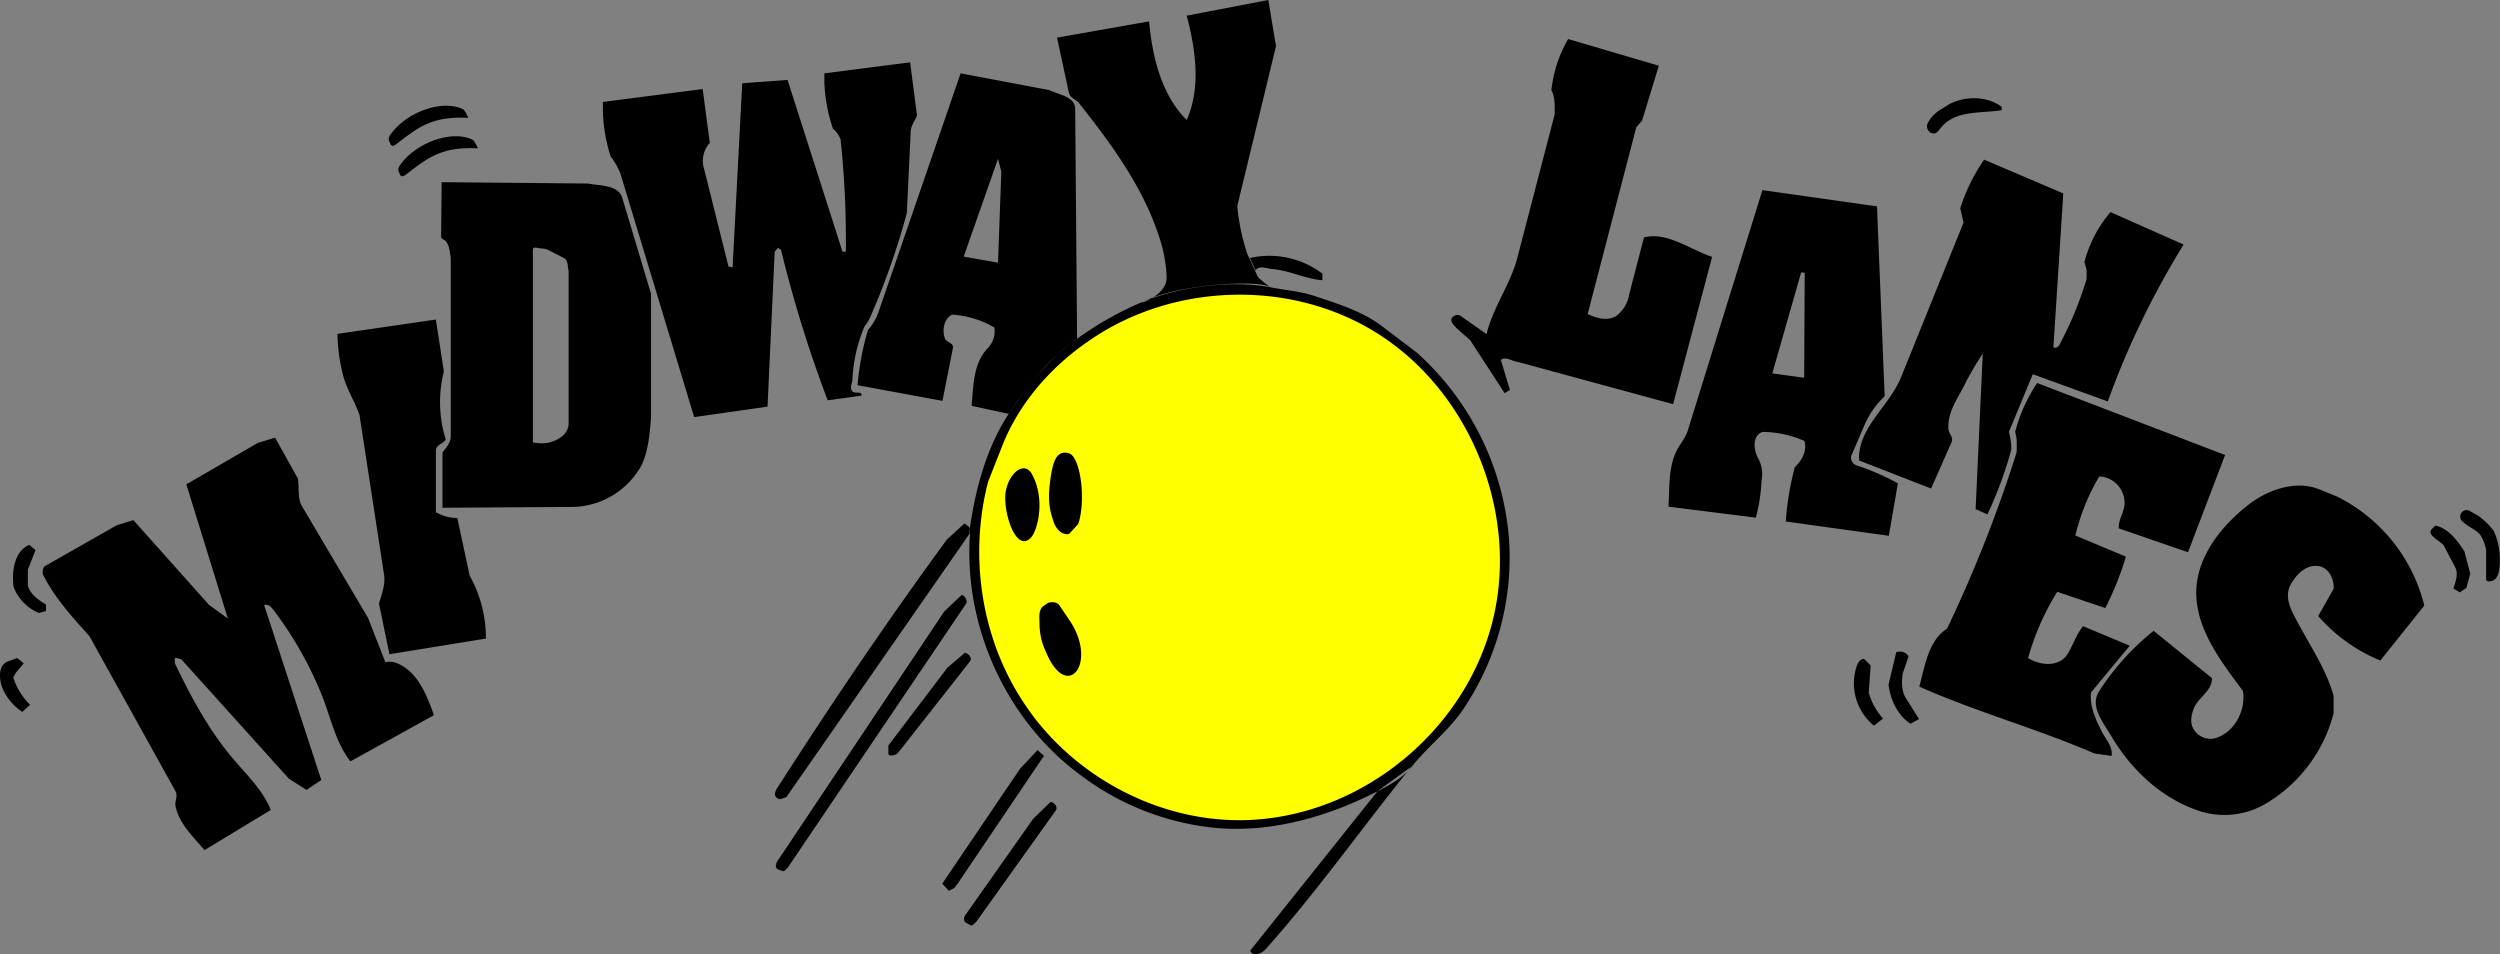<svg id="Layer_1" data-name="Layer 1" xmlns="http://www.w3.org/2000/svg" viewBox="0 0 655.119 250.061">
  <rect x="0" y="0" width="655.119" height="250.061" fill="#808080" stroke="none"/>
  <defs>
    <style>
      .cls-1, .cls-2 {
        fill-rule: evenodd;
      }

      .cls-2 {
        fill: #ff0;
      }
    </style>
  </defs>
  <title>Midway Lanes Vector_color</title>
  <path class="cls-1" d="M684.116,148.659l-2.16-1.224a1.679,1.679,0,0,0-1.728,2.88c1.512,1.512,3.744,2.016,4.752,3.888a11.642,11.642,0,0,1,1.224,3.456v7.632c0,.648.792.648,1.3.5,1.224-.144,1.872-1.512,2.088-2.736a18.446,18.446,0,0,0-1.368-10.368A18.138,18.138,0,0,0,684.116,148.659Zm-11.232,2.592-.864.864c-1.512,1.512,1.728,2.88,3.024,4.248l3.1,5.9c.864,1.728,0,3.744-.5,5.472l1.656,1.008,1.728-1.152,1.008-3.744-1.512-5.832C678.644,155.139,676.268,151.9,672.884,151.251Zm-25.776-7.632-4.608-1.872c-5.9-2.376-12.888-.144-18,3.6-7.416,5.616-14.04,13.752-14.256,23.112-.144,9.864,6.48,18.36,12.24,26.136.864,5.328-2.521,11.232-7.632,12.456a5.146,5.146,0,0,1-5.616-3.1c-.648-1.656-.144-3.528.5-5.112,1.224-2.664,4.752-4.392,4.608-7.632l-15.264-12.384a66.031,66.031,0,0,0-14.256,15.768c-2.592,3.96,1.008,8.208,3.24,11.952,5.04,8.5,12.672,15.768,22.032,19.152a21.286,21.286,0,0,0,18-1.368,38.8,38.8,0,0,0,18.144-23.9v-4.608c-2.16-7.488-6.624-13.752-10.152-20.592-1.368-2.52-2.592-5.616-1.224-8.28,1.368-2.736,4.1-5.472,7.128-5.112,2.736.144,4.464,3.24,4.248,5.976l-4.032,7.128A43.156,43.156,0,0,0,658.484,186.6L670,172.2A43.522,43.522,0,0,0,647.108,143.619ZM545.66,40.731l-2.88,1.8a8.929,8.929,0,0,0-2.88,3.24,1.877,1.877,0,0,0,1.512,2.736c1.008,0,1.512-1.152,2.232-1.872,3.744-4.248,10.152-3.384,15.624-4.248v-.864C555.38,38.643,549.908,38.643,545.66,40.731Zm17.136,85.9.36,1.728a32.583,32.583,0,0,1,0,3.744,353.163,353.163,0,0,1-18.216,46.152c-4.9,3.1-5.76,9.72-7.272,15.192,14.9,6.624,30.888,11.016,45.864,17.5l4.536.648c.36-2.736-1.872-4.608-2.88-6.984-1.512-3.024-2.88-6.264-2.52-9.648l10.152-12.24L580.58,177.6c-1.8,2.232-2.664,5.112-4.176,7.488-2.232,3.24-6.984,2.88-10.224.864a66.675,66.675,0,0,1,7.632-17.352l12.6,4.248a80.826,80.826,0,0,0,5.4-13.464l-13.248-5.544a55.934,55.934,0,0,1,6.264-15.48,6.932,6.932,0,0,1,6.624,7.272c-.144,2.232-1.656,4.1-1.512,6.336l18.144,6.264,9.72-25.488-49.248-18.864A42.546,42.546,0,0,0,562.8,126.627Zm-29.448,63.288,1.512-4.392a2.624,2.624,0,0,0-3.24-1.08l-2.016,8.5c.5,3.96,2.376,7.992,5.76,10.224l2.232-1.224-3.384-5.4C532.988,194.667,532.988,192.147,533.348,189.915Zm48.168-105.7v2.376a93.271,93.271,0,0,1-6.12,15.336c-.72,1.152-1.008,3.024-2.592,2.664L575.4,64.2,554.66,55.347A47.73,47.73,0,0,0,548.4,68.091l.864,3.744L532.916,112.3c-3.024,7.632-11.52,13.392-11.016,21.888l18.864,7.344,5.4-12.24c.5-1.224-.864-2.232-.864-3.456-.288-4.536,2.736-8.28,4.608-12.24a77.3,77.3,0,0,1,4.392-7.416l-1.872,40.752,3.1,1.368a104.724,104.724,0,0,0,6.264-16.992,16.943,16.943,0,0,0-.648-4.607l6.264-15.12,19.656,7.128a220.732,220.732,0,0,1,19.872-41.112L587.78,69.1a32.739,32.739,0,0,0-6.84,13.1C581.156,82.851,581.3,83.571,581.516,84.219ZM524.924,187.9l-1.728-1.728c-1.008,0-1.512.864-1.872,1.728a14.3,14.3,0,0,0,4.464,15.768l2.376-1.872a17,17,0,0,1-3.744-6.768ZM507.644,85.011l-.144,27.5-8.352-1.152,7.488-26.208C506.78,84.651,507.284,85.011,507.644,85.011Zm12.168,48.025,3.744-8.712a23.092,23.092,0,0,1,5.04-6.984L526.58,67.587l-30.024-4.248-19.512,62.856c-.5,1.728-1.728,3.24-2.592,4.752-2.664,4.608-2.16,10.224-2.52,15.336l22.9,2.88a45.345,45.345,0,0,0,1.512-9.864,8.5,8.5,0,0,0-.792-5.472c-1.368-2.376-1.728-6.12,1.008-7.128a27.533,27.533,0,0,1,11.016,2.376c.72,2.592-.648,5.112-2.52,6.84a75.54,75.54,0,0,0-2.376,14.256l27,3.744,2.376-13.752a62.788,62.788,0,0,0-10.584-4.608A2.215,2.215,0,0,1,519.812,133.035ZM465.524,75.723,461.636,90.7a8.787,8.787,0,0,1-3.384,5.616c-2.232,1.368-5.112.648-7.488-.5l12.744-48.96,1.512-1.728,4.392-14.4-23.76-6.984a33.8,33.8,0,0,0-4.392,13.392c1.008,1.872.864,4.1.864,6.336L432.4,80.835c-1.8,7.128-6.408,13.1-8.136,20.232L417.5,96.315a1.517,1.517,0,0,0-1.728,0c-2.52,1.368,2.088,4.248,4.248,6.408l9,13.824,1.368-.864-2.376-7.848c1.368-1.008,2.88.36,4.392.5l40.752,11.088L483.38,80.835C477.4,78.819,471.644,74.211,465.524,75.723Zm-178.272,5.04,9-25.632.864,3.384-.864,23.832Zm.36,174.384,1.368.792c.648.36,1.008-.5,1.512-.792l20.88-29.232c.648-.864-.36-2.232-1.368-2.232l-4.536,4.392-17.856,25.344A1.517,1.517,0,0,0,287.612,255.147Zm-4.248-8.208,1.3-.648c.36-.216.576-.72.864-1.008l22.752-33.7-1.656-1.512-4.608,4.9-20.376,30.1Zm-15.84-38.088v2.088c0,.864,1.224.5,1.728.36.792-.216,1.152-1.08,1.656-1.584l18-22.9c.648-.864-.36-2.088-1.368-2.232L283,188.475Zm-29.16,32.4,1.368.5c.648.216.864-.5,1.368-.792l46.656-69.048c.648-.792,0-2.16-1.008-2.52l-4.608,4.392-42.912,64.224C238.508,239.091,237.5,240.243,238.364,241.251ZM406.052,105.963l-9-6.84c-5.256-4.032-11.88-6.048-18.144-8.136-3.6-1.152-7.282-1.42-11.088-2.16-9.819-1.911-23.014-.4-33.048,3.528a87.255,87.255,0,0,0-17.712,9.864c-7.413,5.132-13.087,12.236-18,19.728-5.76,8.784-8.64,19.368-10.152,29.736-.08.549.04,1.1,0,1.656-1.728,24.12,9.36,48.816,28.872,63.216a69.8,69.8,0,0,0,36.144,13.968c14.4,1.152,29.016-3.1,41.9-9.72,3.26-1.675,6.542-3.506,8.856-6.408,4.248-5.328,9.864-9.576,13.536-15.12a71.119,71.119,0,0,0,11.952-44.352A73.362,73.362,0,0,0,406.052,105.963Zm-155.3-73.224v2.592a42.738,42.738,0,0,0,2.232,11.88A6.765,6.765,0,0,1,255,50.091a248.705,248.705,0,0,1,1.368,29.376H255.5l-14.4-45-11.88.864-2.52,48.24-1.08-.216L219,56.859a7,7,0,0,1,1.728-5.9l-1.872-14.112-26.136,3.384a41.959,41.959,0,0,0,2.016,14.256,18.374,18.374,0,0,1,2.592,4.608l19.3,63.72,19.224-2.736,1.872-40.608.864-1.008.792.5a332.993,332.993,0,0,0,12.24,39.456l8.856-1.224c.144-1.368-1.728-.36-2.376-1.152-.864-.864,0-2.088,0-3.1a40.281,40.281,0,0,1,3.168-13.9c1.368-1.584,1.872-3.456,2.736-5.328a187.716,187.716,0,0,0,8.352-24.408l1.008-21.24c0-1.584,1.152-2.952,1.656-4.248l-1.8-13.968Zm-72.5,46.224,4.248,2.16c1.224.72.864,2.232,1.224,3.24v40.1c0,2.88-2.88,4.608-5.616,5.112a10.941,10.941,0,0,1-3.744-.144V78.963c0-1.008,1.368-.36,2.016-.36A5.414,5.414,0,0,1,178.244,78.963Zm10.584-17.352-38.376-.36-.144,14.256c0,.72.864.72,1.224,1.224,1.008,1.152,1.008,2.88,1.3,4.248v46.872c0,1.728-1.152,2.88-2.16,4.248v14.472l33.912-.216A20.971,20.971,0,0,0,202.8,135.483c1.8-3.744,2.16-8.136,2.52-12.384V90.483L197.828,65.5C196.82,61.9,192.068,62.259,188.828,61.611Zm-51.48-13.248c-.5.648-1.008,1.368-.648,2.16.36.72.5,1.728,1.728.864,5.76-4.392,9.288-7.488,19.008-6.984a10.39,10.39,0,0,0-1.224-2.16C151.1,39.507,141.812,42.531,137.348,48.363Zm11.592,99.36V131.595c0-1.584,1.872-1.727,2.592-2.88a32.728,32.728,0,0,1-.5-17.856L148.94,97.251,123.164,101a45.1,45.1,0,0,0,1.224,9.864c.792,4.032,3.168,7.488,4.536,11.376l6.48,42.12c.288,2.592-.72,4.968-1.368,7.344l2.736,13.248,25.272-4.1a33.3,33.3,0,0,0-4.248-16.488l-3.24-15.12A10.951,10.951,0,0,1,148.94,147.723Zm-13.248,39.313-4.536-11.592L113.8,146.067c-1.152-2.088-.648-4.752-1.008-7.128l-5.976-10.728-4.536,1.368-17.5,10.152c-.5.36-.864.36-1.224.72l10.872,35.136-4.9-3.528L69.668,149.811l-4.392,1.368-18.72,10.656c-.648.36-.648,1.368-.648,2.088,3.024,6.12,7.632,11.16,12.24,16.272L80.684,220.8c.72,1.224-.144,2.592,0,3.744.864,4.752,4.608,8.136,7.632,11.736l17.352-10.512c-2.016-5.112-6.12-9-9.72-13.248-6.408-7.488-11.16-16.344-15.408-25.2v-1.368c.5-.144,1.152.216,1.728.36l28.152,31.248,4.608,2.952,3.888-2.592L103.94,172.059c1.368-.36,2.088.864,2.88,1.872a96.57,96.57,0,0,1,11.88,20.88c2.592,6.12,3.744,12.96,7.848,18.216l21.888-12.1c-1.872-5.256-4.248-11.376-9.648-13.607A5.159,5.159,0,0,0,135.692,187.035ZM42.02,167.019v-4.248l2.016-5.112-1.656-1.368c-3.96,1.728-4.608,6.984-4.1,11.016a12.13,12.13,0,0,0,6.624,6.84l1.872-.5v-1.728C44.756,170.763,42.668,169.179,42.02,167.019Zm-3.168,22.824,2.088-2.52-1.728-1.368-2.376.864c-2.736,1.008-2.376,4.9-1.368,7.272a14.1,14.1,0,0,0,5.112,5.976l2.016-1.872a17.456,17.456,0,0,1-4.392-7.128C38.348,190.707,38.708,190.2,38.852,189.843ZM139.868,56.355c-.5.648-1.008,1.368-.648,2.16.36.72.5,1.729,1.728.864,5.76-4.392,9.288-7.488,19.008-6.984a10.368,10.368,0,0,0-1.224-2.16C153.62,47.5,144.332,50.523,139.868,56.355Zm177.1,45.864-.5-60.192c0-3.168-4.248-3.672-6.768-4.9l-23.256-4.392L264.7,95.955a15.046,15.046,0,0,1-2.52,4.032,70.347,70.347,0,0,0-2.736,14.472l22.248,4.1,2.736-13.824c.288-1.368-1.728-1.512-2.088-2.52-.792-2.232-.288-5.112,1.872-6.264A25.244,25.244,0,0,1,295.3,99.338a6.37,6.37,0,0,1-1.728,5.4c-3.888,4.1-3.744,9.864-4.248,15.12l9.648,2.088c.283.061,3.889-6.219,8.9-11.52,1.706-1.8,3.36-3.523,4.862-4.866C315.114,103.436,316.972,102.474,316.969,102.219Zm-28.152,49.464-1.368-1.008-4.608,4.248c-15.408,21.024-30.024,42.624-44.064,64.512-.72,1.079-1.584,2.376-.36,3.24.648.5,1.512,0,2.376-.288l48.024-69.048Zm106.92,69.12-33.408,41.832c.648,1.656,2.88.863,4.032-.36,13.608-15.264,25.344-31.968,38.232-47.88Zm-31.98-136.44c.864-1.368,2.88-.5,4.248-.36,4.608.36,8.712,2.592,13.248,2.952V85.227a23.006,23.006,0,0,0-19.008-4.1Zm-2.224-4.419a56.769,56.769,0,0,1-2.589-12.429l10.152-41.9-2.016-12.1-21.384,4.1c2.376,9,3.744,18.864,0,27.359-6.624-6.623-9-16.487-9.864-25.847l-24.12,4.247,3.1,14.4c.288,1.368,1.656,1.728,2.52,2.592,8.64,10.872,16.992,22.247,21.24,35.5a37.219,37.219,0,0,1,1.872,10.368c.031,5.177-8.918,7.58-5.76,6.12,10.08-4.661,30.381-5.518,33.048-3.528a22.722,22.722,0,0,1-3.384-2.736Z" transform="translate(-34.722 -13.515)"/>
  <path class="cls-2" d="M310.148,137.931c-.792,5.112-.792,8.136.576,12.024.5,1.872,2.16,3.96,4.176,3.456l2.377-2.592c2.088-6.264.576-17.5-2.377-18.5C311.516,131.307,310.724,134.691,310.148,137.931Zm-.792,33.552-1.224.864c-1.368,1.008-1.008,3.1-1.008,4.752a17.441,17.441,0,0,0,1.728,7.344c5.544,13.248,13.752,2.664,6.048-8.5l-2.52-3.744C311.732,171.195,310.364,171.195,309.356,171.483Zm-11.088-29.16c-.864,5.112,2.736,16.632,6.768,11.88,1.584-1.872,3.744-10.008,0-16.632C303.02,134.331,299.132,137.427,298.268,142.323Zm-4.608-2.592,3.744-9.5c4.464-11.232,12.744-20.592,22.608-27.36,22.392-15.624,54.288-16.344,77.04-1.08,24.48,16.344,36.5,49.32,28.008,77.328-7.776,25.992-31.9,46.08-58.9,48.96-24.624,2.736-49.9-10.008-63.288-30.6C291.788,180.7,288.62,159.1,293.66,139.731Z" transform="translate(-34.722 -13.515)"/>
</svg>
